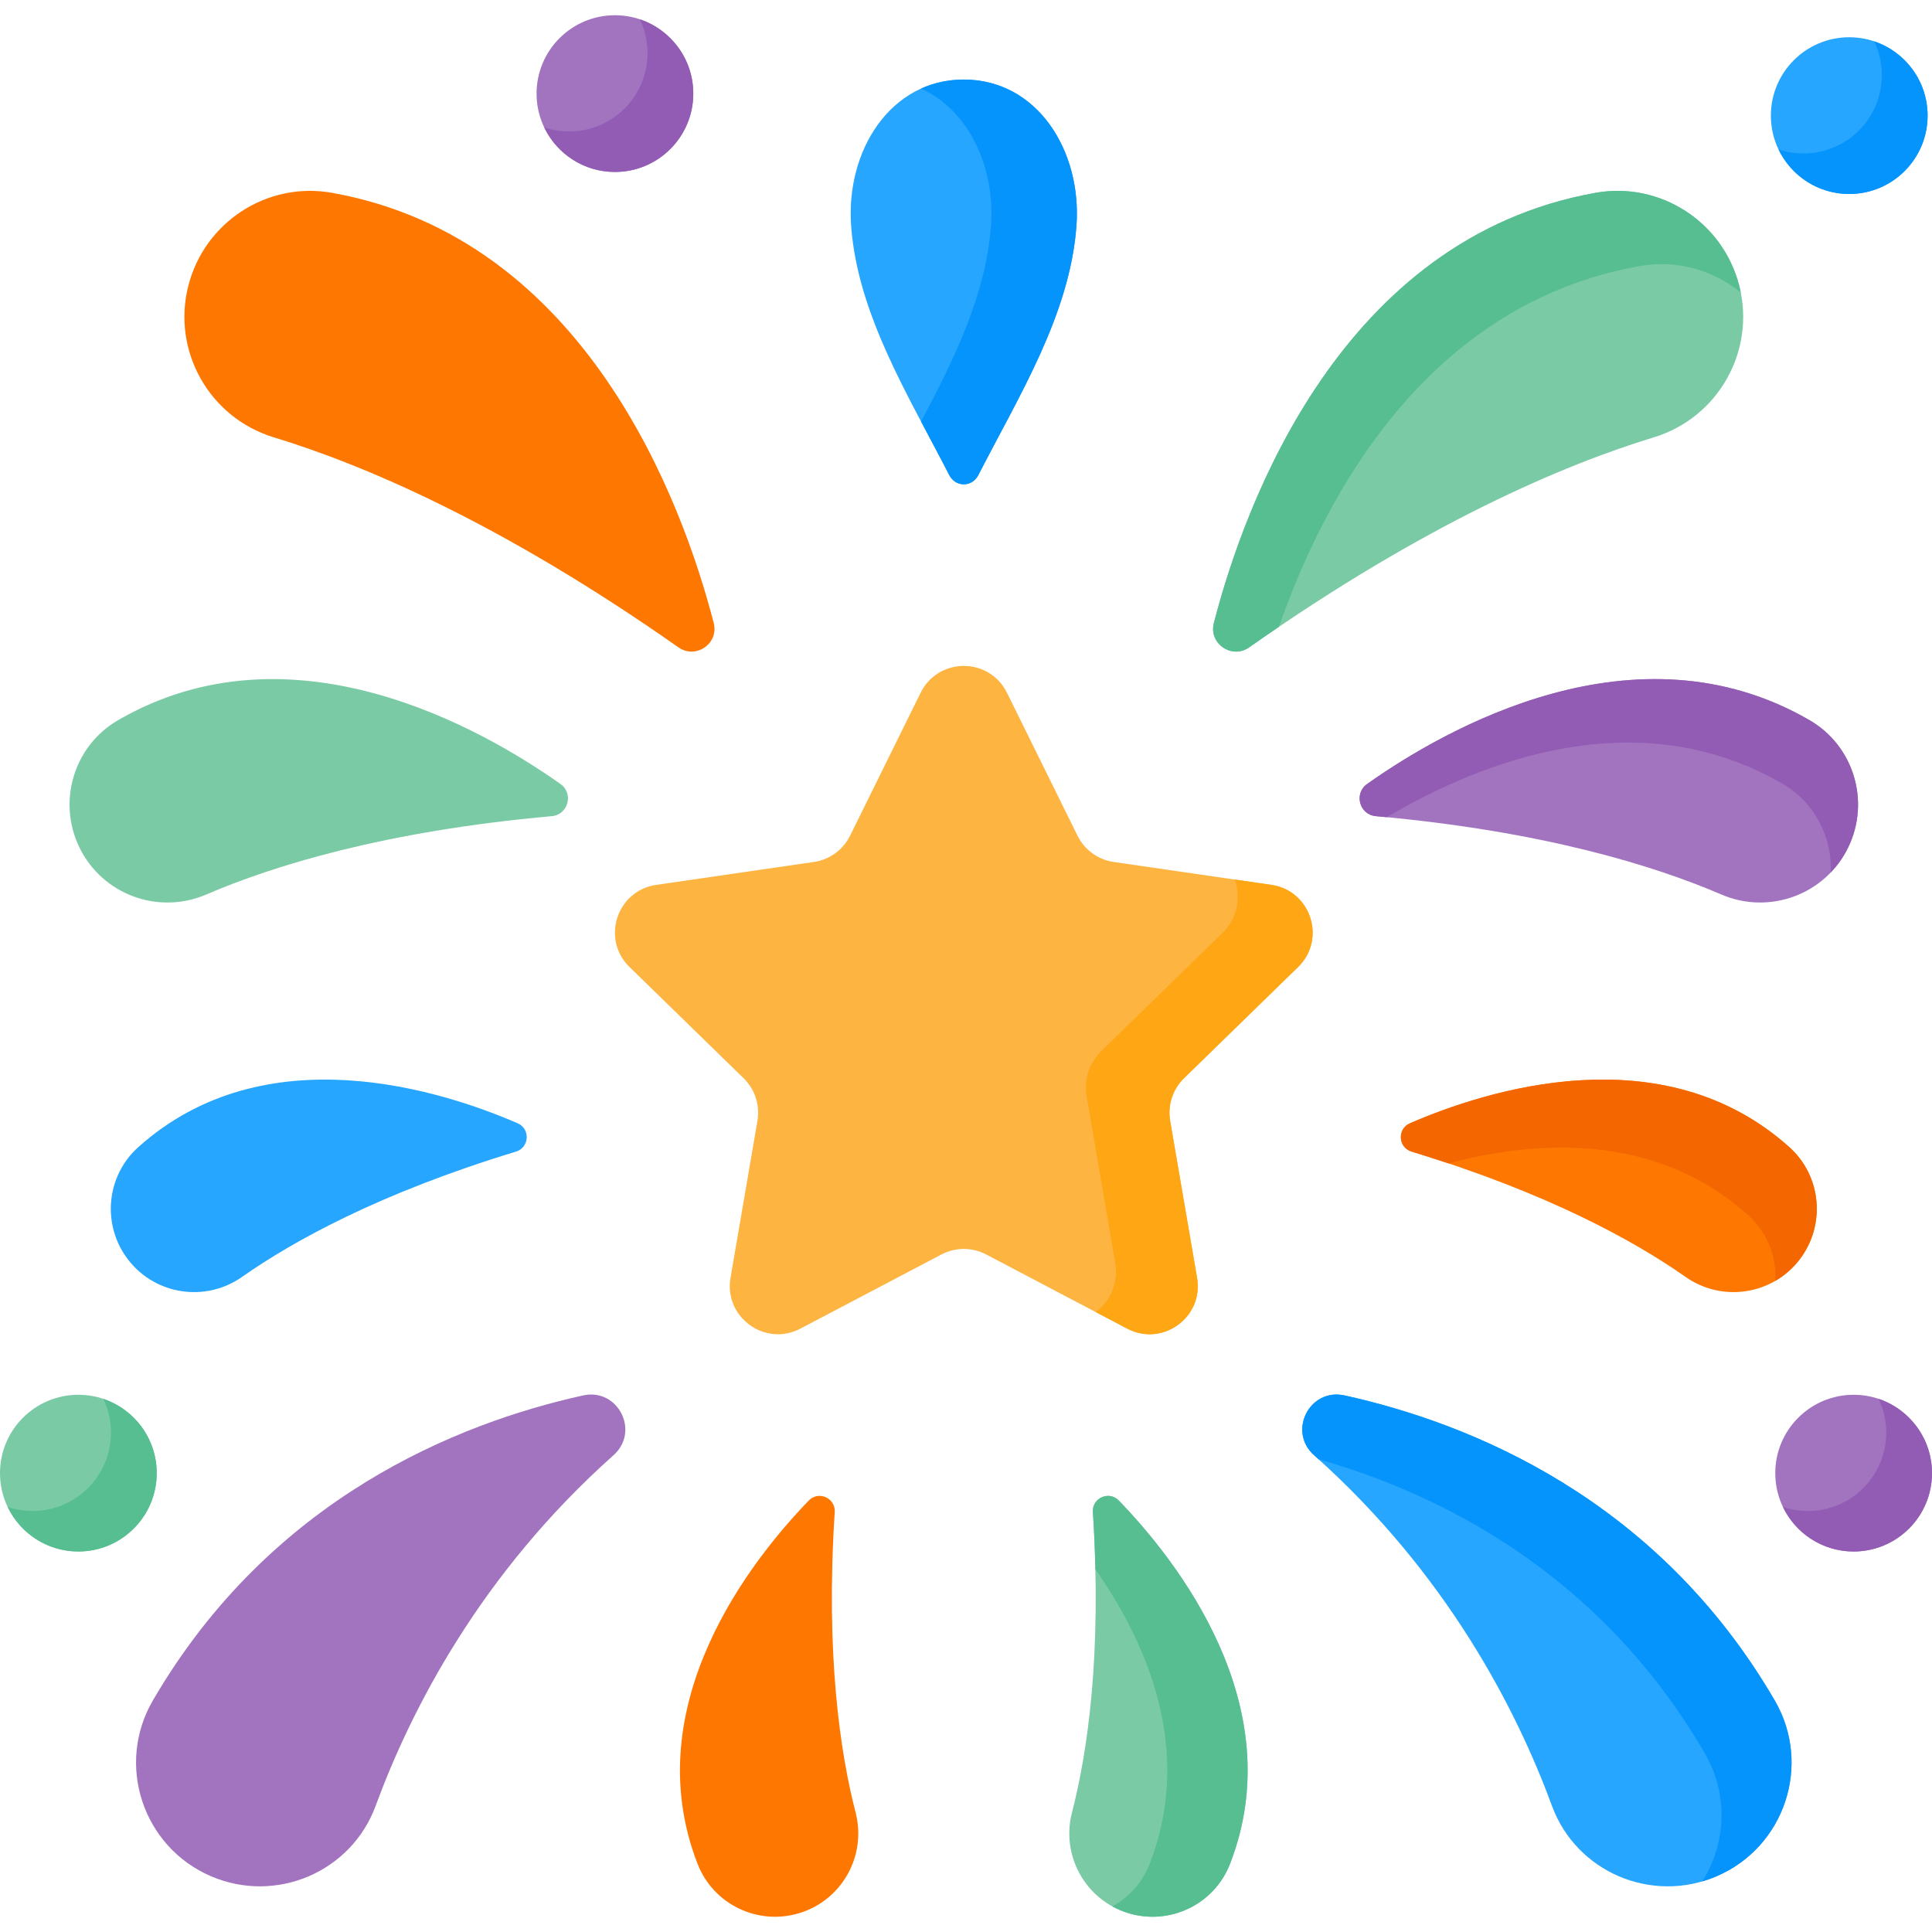 <svg id="Capa_1" enable-background="new 0 0 512 512" height="75" viewBox="0 0 512 512" width="75" xmlns="http://www.w3.org/2000/svg"><g><circle cx="162.962" cy="24.805" fill="#a274bf" r="20.767"/><circle cx="20.767" cy="390.398" fill="#7acaa6" r="20.767"/><circle cx="491.233" cy="390.398" fill="#a274bf" r="20.767"/><circle cx="490.066" cy="30.641" fill="#26a6fe" r="20.767"/><path d="m510.837 30.639c0 11.467-9.305 20.772-20.772 20.772-8.266 0-15.399-4.828-18.734-11.817 2.069.7 4.292 1.081 6.608 1.081 11.477 0 20.772-9.295 20.772-20.762 0-3.201-.731-6.238-2.028-8.955 8.225 2.758 14.154 10.53 14.154 19.681z" fill="#0593fc"/><path d="m512 390.392c0 11.467-9.305 20.772-20.772 20.772-8.266 0-15.399-4.828-18.734-11.817 2.069.7 4.292 1.081 6.608 1.081 11.477 0 20.772-9.295 20.772-20.762 0-3.201-.731-6.238-2.028-8.955 8.225 2.759 14.154 10.53 14.154 19.681z" fill="#925cb4"/><path d="m183.729 24.8c0 11.467-9.305 20.772-20.772 20.772-8.266 0-15.399-4.828-18.734-11.817 2.069.7 4.292 1.081 6.608 1.081 11.477 0 20.772-9.295 20.772-20.762 0-3.201-.731-6.238-2.028-8.955 8.225 2.758 14.154 10.53 14.154 19.681z" fill="#925cb4"/><path d="m41.533 390.392c0 11.467-9.305 20.772-20.772 20.772-8.266 0-15.399-4.828-18.734-11.817 2.069.7 4.292 1.081 6.608 1.081 11.477 0 20.772-9.295 20.772-20.762 0-3.201-.731-6.238-2.028-8.955 8.225 2.759 14.154 10.53 14.154 19.681z" fill="#57be92"/><g><path d="m356.326 369.807c33.095 7.308 82.736 27.128 114.003 80.843 9.896 17.002 2.648 38.839-15.435 46.586-17.199 7.369-37.146-1.105-43.606-18.665-9.388-25.522-27.817-61.524-63.037-92.918-7.095-6.324-1.205-17.895 8.075-15.846z" fill="#26a6fe"/></g><g><path d="m454.891 497.239c-1.235.535-2.491.978-3.747 1.348 6.258-9.923 7.041-22.965.638-33.979-27.782-47.721-70.068-68.699-102.369-77.912-.381-.34-.772-.69-1.163-1.04-7.092-6.33-1.204-17.9 8.08-15.852 33.094 7.308 82.729 27.134 114.001 80.845 9.893 17.006 2.646 38.839-15.44 46.59z" fill="#0593fc"/></g><g><path d="m189.147 165.104c-8.233-31.794-33.825-101.965-101.148-114.003-17.175-3.071-33.791 7.737-38.092 24.645-4.4 17.296 5.594 34.955 22.665 40.157 23.728 7.231 60.27 22.675 107.225 55.655 4.601 3.233 10.76-1.01 9.35-6.454z" fill="#fe7701"/></g><g><path d="m373.645 297.686c19.913-8.645 66.88-23.86 100.539 6.315 8.587 7.698 9.716 20.751 2.657 29.87-7.22 9.328-20.485 11.306-30.141 4.529-13.42-9.42-36.332-22.173-72.615-33.217-3.554-1.082-3.849-6.017-.44-7.497z" fill="#fe7701"/></g><g><path d="m476.837 333.87c-1.791 2.316-3.953 4.169-6.341 5.559.319-6.392-2.151-12.846-7.247-17.417-24.602-22.049-56.306-19.856-79.373-13.701-3.15-1.06-6.413-2.1-9.789-3.129-3.562-1.081-3.85-6.012-.443-7.494 19.918-8.647 66.877-23.86 100.537 6.31 8.585 7.7 9.717 20.752 2.656 29.872z" fill="#f46700"/></g><g><path d="m137.188 297.686c-19.913-8.645-66.88-23.86-100.539 6.315-8.587 7.698-9.716 20.751-2.657 29.87 7.22 9.328 20.485 11.306 30.141 4.529 13.42-9.42 36.332-22.173 72.615-33.217 3.554-1.082 3.849-6.017.44-7.497z" fill="#26a6fe"/></g><path d="m255.416 21.078c-19.414 0-31.339 18.84-29.852 38.852 1.749 23.543 15.353 45.173 25.978 65.935 1.698 3.317 6.049 3.317 7.747 0 10.625-20.762 24.229-42.392 25.978-65.935 1.488-20.012-10.436-38.852-29.851-38.852z" fill="#26a6fe"/><path d="m285.264 59.929c-1.75 23.541-15.348 45.178-25.971 65.94-1.698 3.314-6.053 3.314-7.751 0-2.388-4.663-4.931-9.378-7.442-14.143 8.688-16.439 17.159-33.547 18.518-51.797 1.173-15.749-5.97-30.778-18.528-36.46 3.397-1.534 7.195-2.388 11.323-2.388 19.414 0 31.344 18.838 29.851 38.848z" fill="#0593fc"/><g><path d="m296.487 397.647c15.099 15.597 45.868 54.207 29.467 96.331-4.184 10.746-16.005 16.397-27.025 12.998-11.272-3.476-17.792-15.197-14.845-26.619 4.095-15.876 7.971-41.81 5.541-79.659-.238-3.709 4.277-5.722 6.862-3.051z" fill="#7acaa6"/></g><g><path d="m325.955 493.976c-4.189 10.747-16.006 16.398-27.02 13.001-1.462-.453-2.851-1.04-4.148-1.76 4.375-2.388 7.936-6.269 9.872-11.241 11.776-30.242-.772-58.683-14.37-78.086-.103-4.838-.319-9.892-.659-15.193-.247-3.706 4.272-5.723 6.855-3.047 15.1 15.594 45.867 54.205 29.47 96.326z" fill="#57be92"/></g><g><path d="m154.507 369.807c-33.095 7.308-82.736 27.128-114.003 80.843-9.896 17.002-2.648 38.839 15.435 46.586 17.199 7.369 37.146-1.105 43.606-18.665 9.388-25.522 27.817-61.524 63.037-92.918 7.094-6.324 1.205-17.895-8.075-15.846z" fill="#a274bf"/></g><g><path d="m362.297 207.769c20.839-14.741 71.237-43.553 117.238-16.92 11.735 6.794 16.176 21.546 10.245 33.741-6.066 12.474-20.858 17.942-33.602 12.465-17.713-7.613-47.152-16.78-91.57-20.762-4.352-.391-5.879-6-2.311-8.524z" fill="#a274bf"/></g><g><path d="m489.776 224.594c-1.215 2.501-2.779 4.715-4.611 6.619.422-9.357-4.262-18.58-12.836-23.541-38.498-22.285-80.084-5.734-104.829 8.893-.957-.103-1.915-.196-2.892-.278-4.354-.381-5.878-5.991-2.306-8.523 20.834-14.74 71.231-43.552 117.233-16.912 11.734 6.794 16.18 21.545 10.241 33.742z" fill="#925cb4"/></g><g><path d="m214.346 397.647c-15.099 15.597-45.868 54.207-29.467 96.331 4.184 10.746 16.005 16.397 27.025 12.998 11.272-3.476 17.792-15.197 14.846-26.619-4.095-15.876-7.971-41.81-5.541-79.659.237-3.709-4.278-5.722-6.863-3.051z" fill="#fe7701"/></g><g><path d="m148.536 207.769c-20.839-14.741-71.237-43.553-117.238-16.92-11.735 6.794-16.176 21.546-10.245 33.741 6.066 12.474 20.858 17.942 33.602 12.465 17.713-7.613 47.152-16.78 91.57-20.762 4.352-.391 5.879-6 2.311-8.524z" fill="#7acaa6"/></g><g><path d="m321.685 165.104c8.234-31.794 33.826-101.965 101.149-114.002 17.175-3.071 33.791 7.737 38.092 24.645 4.4 17.296-5.594 34.955-22.665 40.157-23.728 7.231-60.27 22.675-107.225 55.655-4.601 3.232-10.76-1.011-9.351-6.455z" fill="#7acaa6"/></g><g><path d="m461.314 77.521c-7.267-5.939-16.964-8.76-26.835-7-56.233 10.046-83.347 60.66-95.555 95.596-2.594 1.76-5.219 3.572-7.885 5.445-4.601 3.232-10.767-1.019-9.357-6.454 8.235-31.797 33.825-101.967 101.154-114.011 17.17-3.067 33.783 7.741 38.086 24.653.156.587.279 1.184.392 1.771z" fill="#57be92"/></g><path d="m266.862 183.595 18.682 37.854c1.859 3.767 5.453 6.378 9.61 6.982l41.775 6.07c10.469 1.521 14.649 14.386 7.074 21.77l-30.228 29.465c-3.008 2.932-4.381 7.157-3.671 11.297l7.136 41.606c1.788 10.426-9.155 18.377-18.519 13.455l-37.364-19.644c-3.718-1.955-8.16-1.955-11.879 0l-37.364 19.644c-9.364 4.923-20.307-3.028-18.519-13.455l7.136-41.606c.71-4.14-.663-8.365-3.671-11.297l-30.228-29.465c-7.575-7.384-3.395-20.249 7.074-21.77l41.775-6.07c4.157-.604 7.751-3.215 9.61-6.982l18.682-37.854c4.68-9.487 18.207-9.487 22.889 0z" fill="#fdb441"/><path d="m313.777 285.733c-3.016 2.934-4.385 7.164-3.675 11.302l7.133 41.606c1.791 10.427-9.151 18.374-18.518 13.454l-8.338-4.385c3.778-2.851 6.094-7.638 5.167-13.062l-7.566-44.128c-.762-4.395.7-8.873 3.891-11.982l32.054-31.251c4.117-4.004 4.961-9.532 3.315-14.195l9.686 1.41c10.469 1.523 14.648 14.39 7.072 21.771z" fill="#fea613"/></g></svg>